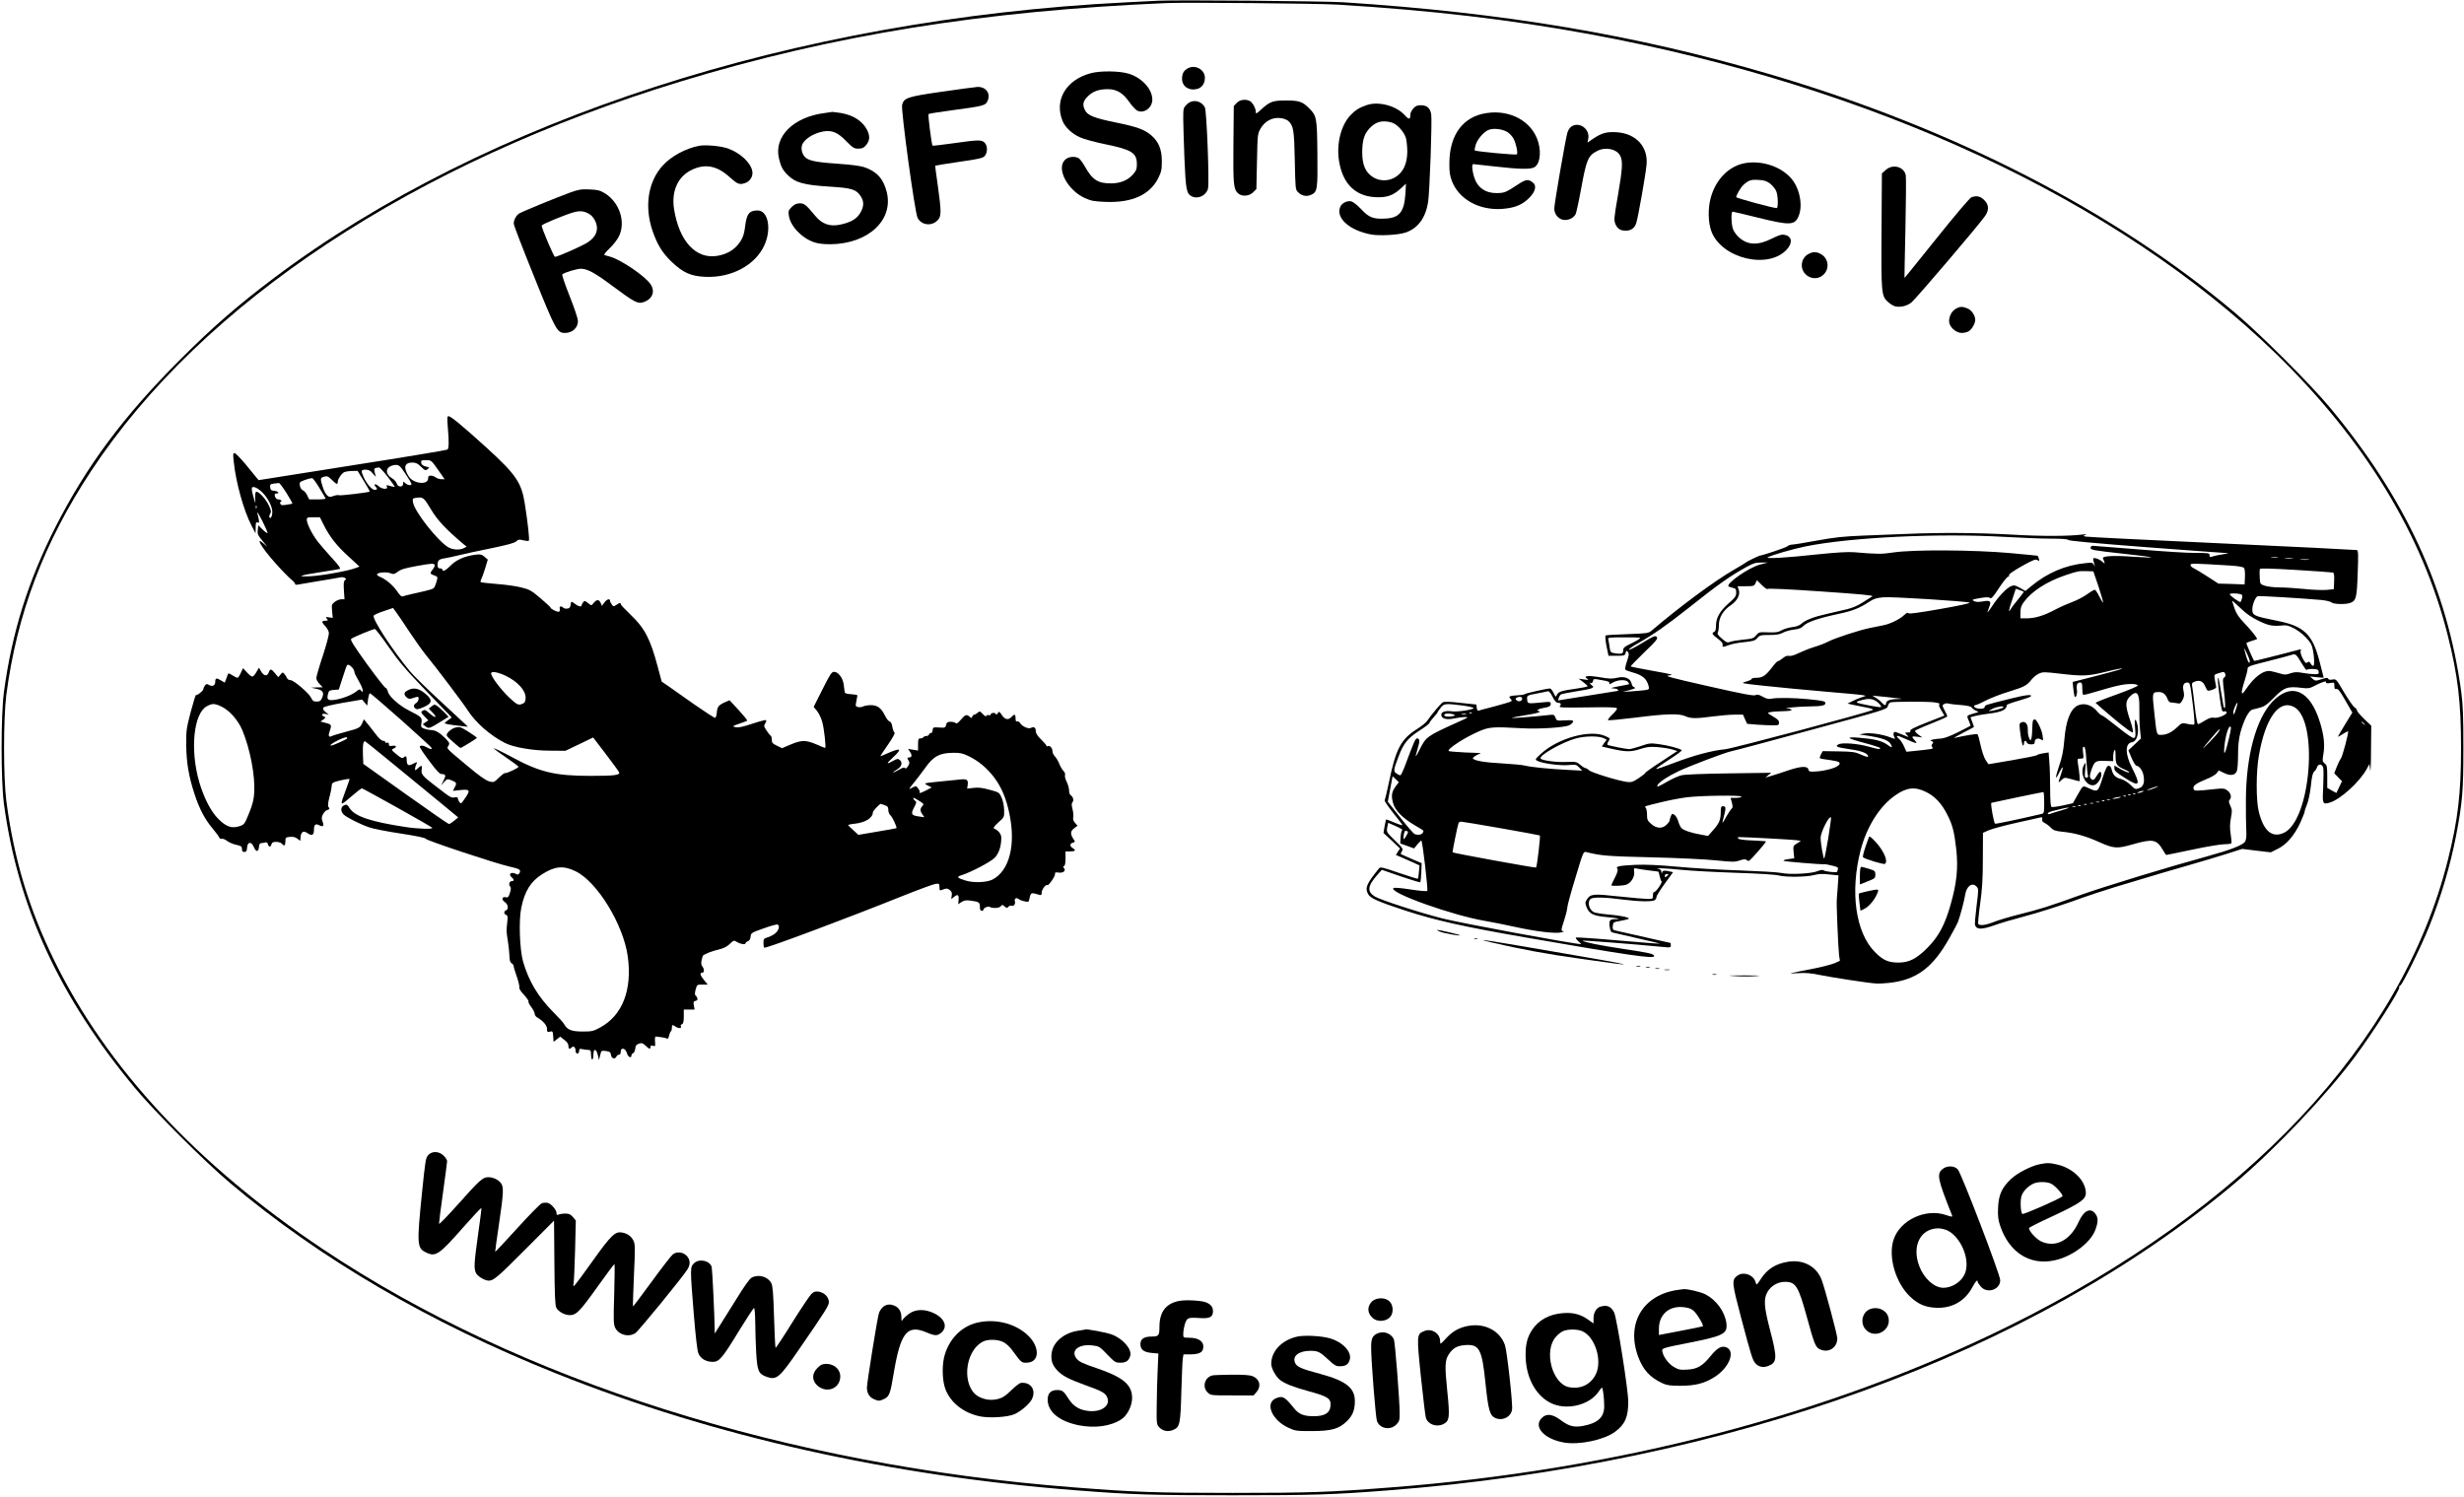 <?xml version="1.0" standalone="no"?>
<!DOCTYPE svg PUBLIC "-//W3C//DTD SVG 20010904//EN"
 "http://www.w3.org/TR/2001/REC-SVG-20010904/DTD/svg10.dtd">
<svg version="1.0" xmlns="http://www.w3.org/2000/svg"
 width="2072pt" height="1259pt" viewBox="0 0 2072 1259"
 preserveAspectRatio="xMidYMid meet">

<g transform="translate(0,1259) scale(0.1,-0.1)"
fill="#000000" stroke="none">
<path d="M9740 12584 c-36 -2 -159 -8 -275 -14 -2781 -140 -5384 -982 -7160
-2317 -304 -229 -515 -412 -791 -688 -474 -474 -786 -892 -1049 -1410 -228
-449 -365 -886 -432 -1385 -26 -194 -26 -746 0 -940 117 -867 468 -1628 1103
-2391 165 -199 582 -615 799 -798 755 -637 1680 -1177 2743 -1602 1322 -529
2809 -862 4382 -983 463 -36 623 -41 1305 -41 682 0 842 5 1305 41 2863 220
5420 1148 7125 2585 337 284 771 742 1009 1063 160 216 383 567 372 585 -3 5
1 11 9 14 18 8 178 333 243 497 99 247 179 520 226 765 53 278 61 377 61 735
0 268 -4 362 -18 470 -117 866 -468 1628 -1103 2391 -165 199 -582 615 -799
798 -1020 860 -2367 1551 -3906 2005 -1128 332 -2233 519 -3594 607 -158 10
-1409 21 -1555 13z m1510 -33 c786 -48 1442 -125 2105 -246 2391 -439 4449
-1395 5779 -2685 748 -726 1238 -1528 1450 -2376 85 -339 111 -557 111 -944 0
-387 -26 -605 -111 -944 -386 -1540 -1695 -2929 -3689 -3916 -1506 -745 -3294
-1212 -5200 -1359 -516 -40 -680 -46 -1330 -46 -650 0 -814 6 -1330 46 -2422
187 -4666 898 -6320 2004 -1055 705 -1817 1524 -2260 2430 -214 438 -338 853
-402 1340 -25 199 -25 691 0 890 89 682 316 1282 714 1885 935 1417 2713 2591
4958 3275 1280 390 2541 593 4080 659 166 7 1277 -3 1445 -13z"/>
<path d="M9988 12015 c-35 -19 -48 -44 -48 -88 0 -64 59 -103 127 -85 41 11
65 46 65 94 0 69 -82 114 -144 79z"/>
<path d="M9171 11974 c-208 -56 -308 -228 -235 -403 22 -53 79 -106 146 -136
33 -15 131 -42 217 -59 219 -45 261 -72 261 -167 0 -40 -5 -54 -32 -85 -44
-50 -104 -75 -181 -76 -113 -2 -162 29 -226 145 -18 31 -41 62 -51 67 -35 19
-89 12 -115 -15 -74 -73 21 -254 168 -321 54 -24 78 -28 177 -32 221 -8 369
60 440 200 26 53 30 72 30 142 0 100 -27 165 -90 219 -57 48 -117 70 -302 108
-173 35 -232 58 -253 100 -25 47 -19 78 23 119 42 42 92 60 168 60 73 0 126
-31 178 -105 23 -33 53 -66 67 -74 55 -31 129 21 129 91 0 88 -87 184 -198
218 -78 24 -239 26 -321 4z"/>
<path d="M7922 11819 c-293 -42 -321 -52 -336 -111 -11 -43 107 -906 130 -950
32 -62 117 -73 168 -21 33 33 33 70 2 293 -13 91 -23 166 -22 167 1 1 92 16
201 32 174 25 202 32 217 51 24 30 23 85 -2 110 -26 26 -53 25 -265 -5 -93
-13 -171 -22 -173 -20 -8 8 -40 260 -34 266 4 4 97 18 207 33 261 35 273 38
291 81 25 61 -16 116 -86 114 -19 -1 -153 -19 -298 -40z"/>
<path d="M10399 11724 l-24 -26 -3 -321 c-3 -336 1 -378 39 -413 32 -29 93
-25 127 9 l27 27 5 233 c5 231 5 232 32 279 36 60 99 93 164 85 25 -2 54 -13
66 -23 45 -41 51 -75 56 -333 5 -238 5 -245 27 -267 31 -31 69 -39 106 -24 58
24 60 42 57 348 -3 305 -6 318 -71 383 -54 54 -83 64 -192 64 -113 0 -137 -9
-211 -77 -39 -36 -44 -38 -44 -19 0 30 -26 78 -49 91 -36 19 -86 12 -112 -16z"/>
<path d="M9979 11711 c-28 -28 -29 -33 -29 -118 0 -48 5 -200 10 -336 11 -259
17 -294 59 -317 53 -28 123 4 139 63 13 46 -11 656 -26 684 -33 59 -106 71
-153 24z"/>
<path d="M11495 11707 c-62 -21 -97 -42 -137 -84 -80 -83 -120 -237 -99 -380
29 -194 134 -301 303 -311 96 -6 152 13 216 72 l45 41 -5 -87 c-10 -149 -50
-200 -166 -206 -103 -6 -140 8 -205 78 -31 33 -68 62 -82 66 -36 9 -81 -13
-95 -46 -39 -94 78 -198 260 -232 71 -13 232 -4 292 17 102 36 166 123 187
255 13 83 35 689 26 740 -9 51 -36 75 -87 75 -31 0 -45 -6 -64 -28 -13 -16
-24 -36 -24 -47 0 -47 -11 -49 -47 -9 -71 79 -219 119 -318 86z m207 -147 c44
-13 100 -72 119 -126 7 -22 13 -75 13 -119 -1 -101 -32 -170 -96 -212 -58 -39
-138 -39 -195 -1 -62 41 -88 103 -88 208 1 99 15 148 58 197 52 59 109 75 189
53z"/>
<path d="M6932 11639 c-260 -33 -425 -198 -382 -380 16 -69 32 -99 71 -138 67
-68 136 -87 363 -101 178 -11 216 -23 253 -79 28 -42 29 -80 3 -131 -30 -59
-84 -92 -185 -111 -79 -15 -144 9 -197 73 -82 98 -94 108 -133 108 -27 0 -44
-8 -67 -30 -27 -27 -30 -36 -25 -71 12 -89 107 -190 212 -226 34 -12 78 -17
140 -17 318 4 532 205 471 442 -28 110 -85 172 -191 207 -28 9 -113 21 -195
26 -191 13 -254 24 -290 49 -31 22 -47 72 -36 108 16 51 98 103 182 117 72 11
119 -9 189 -81 57 -58 67 -64 103 -64 33 0 45 6 66 31 31 37 33 76 7 127 -39
75 -116 124 -222 142 -35 5 -66 9 -69 9 -3 -1 -34 -5 -68 -10z"/>
<path d="M12500 11639 c-197 -29 -311 -183 -312 -419 -1 -75 4 -107 21 -152
59 -154 229 -248 421 -235 95 7 157 29 209 74 67 57 88 115 54 145 -39 34 -61
32 -131 -15 -99 -65 -111 -70 -177 -71 -97 0 -163 48 -190 138 -16 53 -20 106
-7 106 4 0 86 -9 182 -20 196 -22 286 -25 325 -10 51 19 69 118 40 216 -51
172 -233 274 -435 243z m177 -160 c18 -12 42 -37 52 -58 20 -39 36 -115 27
-129 -5 -8 -345 24 -355 33 -2 3 1 23 8 46 15 51 73 116 115 129 44 13 112 4
153 -21z"/>
<path d="M13213 11525 c-12 -8 -26 -30 -32 -48 -15 -47 -111 -601 -111 -641 0
-51 41 -96 89 -96 39 0 75 19 91 50 5 10 26 104 45 209 46 251 59 282 137 322
70 36 163 16 192 -40 24 -45 20 -110 -19 -336 -33 -188 -34 -207 -21 -239 17
-40 42 -56 88 -56 43 0 74 22 87 63 15 43 81 417 87 492 14 152 -89 262 -251
273 -84 5 -125 -6 -196 -53 l-50 -34 7 33 c15 82 -77 147 -143 101z"/>
<path d="M5880 11364 c-114 -22 -235 -87 -307 -166 -124 -136 -156 -345 -85
-552 40 -115 83 -185 163 -261 95 -89 159 -118 280 -123 219 -10 419 97 496
264 63 137 33 294 -56 294 -71 0 -93 -28 -106 -140 -9 -71 -25 -108 -65 -154
-40 -45 -94 -74 -164 -87 -182 -33 -325 120 -368 394 -23 147 31 270 144 326
112 56 212 40 316 -52 74 -66 87 -72 133 -58 46 14 74 58 65 103 -14 70 -99
150 -201 188 -59 22 -189 34 -245 24z"/>
<path d="M14685 11220 c-141 -20 -257 -135 -300 -296 -24 -89 -21 -206 6 -279
86 -231 484 -325 637 -150 49 55 39 109 -21 120 -26 5 -48 -2 -106 -31 -117
-59 -203 -57 -277 9 -19 16 -41 46 -49 65 -17 38 -20 152 -5 152 5 0 100 -22
211 -50 272 -67 311 -66 344 13 37 89 9 234 -62 316 -83 97 -237 151 -378 131z
m200 -174 c20 -16 43 -44 51 -62 16 -39 19 -144 4 -144 -29 0 -340 84 -340 92
0 18 39 84 62 104 42 38 62 45 124 41 49 -2 69 -9 99 -31z"/>
<path d="M15858 11161 l-33 -29 -3 -474 c-4 -533 -1 -559 54 -607 19 -17 46
-34 60 -37 44 -11 102 3 138 33 38 31 575 661 619 727 36 52 32 98 -13 139
-31 28 -62 33 -102 18 -14 -5 -141 -155 -293 -345 -148 -184 -269 -335 -270
-333 -1 1 3 187 8 414 5 226 6 428 3 448 -14 73 -109 99 -168 46z"/>
<path d="M4795 10971 c-118 -43 -405 -161 -430 -177 -25 -16 -45 -55 -45 -85
0 -12 76 -210 170 -442 182 -453 195 -477 261 -477 62 0 109 43 109 100 0 20
-30 110 -70 210 -38 96 -66 178 -62 182 16 16 122 48 157 48 52 0 116 -34 245
-130 211 -157 234 -169 287 -149 72 27 94 91 52 151 -49 69 -242 200 -334 228
-22 6 -46 13 -52 15 -7 3 12 28 44 57 31 30 66 75 79 103 57 121 3 283 -119
359 -41 25 -60 30 -130 33 -70 3 -93 -1 -162 -26z m159 -180 c36 -20 66 -75
66 -119 0 -47 -27 -88 -81 -122 -46 -30 -251 -120 -272 -120 -10 0 -112 240
-112 263 0 10 198 92 270 112 55 14 85 11 129 -14z"/>
<path d="M15208 10454 c-61 -32 -75 -114 -30 -165 40 -45 106 -52 150 -14 58
48 52 137 -12 176 -37 23 -71 24 -108 3z"/>
<path d="M16448 9994 c-34 -18 -58 -62 -58 -105 0 -47 56 -99 107 -99 21 0 49
7 61 16 26 18 52 65 52 94 0 37 -30 81 -65 96 -43 18 -63 17 -97 -2z"/>
<path d="M3766 8993 c10 -116 9 -172 -3 -184 -4 -4 -363 -64 -798 -132 l-790
-125 -18 21 c-10 12 -52 64 -94 115 -42 50 -83 92 -91 92 -12 0 -13 -13 -7
-67 17 -176 85 -419 150 -543 l34 -65 1 49 c0 40 3 47 16 42 17 -7 17 0 -2 80
-3 16 14 -12 40 -63 25 -50 46 -97 46 -104 0 -7 -17 4 -39 25 l-39 38 -4 -39
c-5 -34 0 -44 45 -98 35 -41 40 -50 16 -27 -95 88 -33 -21 88 -155 53 -60 113
-121 133 -137 19 -15 34 -33 32 -38 -1 -6 9 -7 25 -4 15 3 98 17 183 31 85 14
164 27 175 30 11 2 27 0 35 -5 13 -9 13 -11 1 -19 -10 -7 -13 -27 -9 -85 l5
-76 -27 0 c-15 0 -40 -10 -55 -22 -26 -20 -27 -25 -22 -78 l5 -56 -32 4 c-28
5 -30 3 -17 -12 12 -14 10 -16 -13 -16 -33 0 -33 -14 1 -48 14 -14 27 -39 29
-55 1 -16 -22 -104 -52 -194 -30 -90 -54 -174 -54 -186 0 -11 12 -34 27 -49
l27 -28 -50 -1 -49 -2 47 -10 c55 -12 66 -32 46 -77 -10 -24 -19 -30 -45 -30
-27 0 -35 6 -45 29 -18 40 -147 151 -175 151 -13 0 -26 8 -30 18 -3 9 -13 25
-21 34 -13 16 -16 16 -33 -5 l-19 -22 -27 33 c-33 39 -41 40 -53 7 -13 -35
-41 -31 -64 8 l-18 32 -22 -37 c-11 -21 -27 -38 -34 -38 -7 0 -28 16 -46 36
l-32 35 -19 -40 c-10 -23 -22 -41 -28 -41 -5 0 -25 9 -43 21 -32 20 -34 20
-40 2 -3 -10 -10 -28 -15 -41 l-9 -23 -34 20 c-36 23 -46 19 -46 -16 0 -29
-26 -40 -53 -23 -17 10 -23 10 -34 -6 -7 -10 -13 -23 -13 -30 0 -14 -54 -56
-62 -49 -3 3 -22 -61 -44 -142 -36 -138 -39 -157 -38 -278 2 -151 21 -263 70
-413 41 -126 88 -214 153 -291 26 -31 51 -64 54 -73 4 -10 12 -15 21 -12 8 3
29 -5 46 -18 17 -13 52 -28 78 -33 40 -9 47 -13 47 -35 0 -18 5 -25 20 -25 16
0 21 8 23 38 4 51 37 52 58 1 18 -42 38 -40 42 4 2 23 8 32 22 32 10 0 25 3
33 6 9 3 16 -3 20 -15 7 -27 23 -27 30 -1 4 15 14 20 40 20 19 0 40 -7 47 -15
20 -24 30 -18 30 19 0 32 2 34 39 38 28 2 46 -2 63 -16 l23 -18 3 35 c4 41 24
53 55 32 39 -27 57 -20 57 24 0 47 13 58 46 40 32 -16 41 -5 26 33 -9 25 -8
36 4 60 9 17 24 33 35 35 21 6 24 14 10 28 -5 6 -2 38 9 80 11 39 19 82 19 96
1 21 8 28 39 37 49 14 112 25 112 20 0 -3 -14 -43 -31 -89 -53 -142 -53 -142
41 -61 46 40 87 72 93 72 10 0 576 -316 591 -331 15 -14 -112 -11 -224 6 -290
44 -425 89 -469 157 -21 33 -26 35 -47 26 -30 -14 -32 -50 -4 -78 24 -24 136
-81 215 -108 33 -12 152 -35 265 -52 137 -21 207 -36 212 -45 9 -15 578 -204
699 -232 90 -20 102 -28 88 -54 -8 -15 -14 -17 -29 -9 -42 22 -70 -1 -35 -30
19 -16 19 -30 0 -30 -21 0 -30 -27 -16 -44 9 -11 9 -24 -1 -55 -11 -35 -16
-41 -34 -37 -33 9 -39 -21 -9 -40 28 -18 34 -61 10 -70 -20 -8 -19 -30 1 -38
13 -5 15 -16 10 -59 -9 -74 -8 -84 5 -162 6 -38 12 -94 13 -123 1 -40 6 -56
19 -63 9 -6 17 -17 17 -26 0 -8 12 -47 26 -87 14 -39 23 -78 21 -88 -3 -12 11
-35 39 -64 24 -26 41 -51 38 -56 -3 -5 7 -26 23 -46 15 -20 29 -46 29 -57 1
-11 9 -24 19 -30 51 -29 85 -68 85 -97 0 -27 3 -30 24 -24 23 6 25 3 28 -40
l3 -46 28 22 28 22 34 -27 c23 -17 35 -34 35 -51 0 -26 9 -31 27 -13 16 16 33
2 33 -27 0 -15 6 -24 15 -24 9 0 15 9 15 21 0 19 4 21 31 15 17 -3 40 -6 50
-6 15 0 19 -8 19 -40 0 -22 5 -40 10 -40 6 0 10 18 10 40 0 55 24 53 37 -2
l10 -43 7 30 c4 17 9 35 11 41 2 7 17 9 42 5 32 -5 38 -10 41 -34 4 -30 35
-38 46 -12 3 8 12 15 21 15 9 0 15 9 15 26 0 40 41 29 52 -13 8 -32 38 -47 38
-19 0 8 6 16 14 19 8 3 16 20 18 38 2 25 9 35 31 42 24 8 33 5 56 -17 31 -30
41 -32 41 -10 0 11 6 14 21 9 19 -6 21 -4 17 37 -2 28 1 42 8 41 7 -1 27 -4
46 -6 19 -2 40 -7 47 -11 7 -5 13 3 17 24 4 17 11 33 15 36 5 3 9 16 9 30 0
28 3 29 35 8 24 -16 51 -11 40 7 -4 5 1 12 9 15 12 5 16 21 16 65 l0 59 45 0
46 0 -6 34 c-6 28 -4 34 14 39 16 4 19 10 14 24 -3 10 -11 21 -16 24 -5 4 -4
23 3 48 11 40 11 41 56 41 l45 0 -30 37 c-34 41 -39 63 -16 63 19 0 19 29 1
53 -10 12 -11 28 -6 53 5 20 10 37 12 39 16 13 78 38 129 49 44 11 72 24 96
48 33 32 34 32 62 15 31 -18 71 -23 71 -8 0 5 9 12 19 16 13 4 21 17 23 38 3
31 6 33 108 69 58 21 111 36 118 33 21 -7 13 -45 -15 -71 -14 -13 -43 -29 -65
-36 -35 -10 -38 -14 -38 -50 0 -21 3 -38 8 -38 34 0 696 248 1157 433 138 55
265 102 283 104 30 3 32 2 32 -28 0 -26 3 -30 18 -24 39 16 51 16 70 -1 16
-13 19 -25 15 -48 -6 -30 -5 -30 13 -14 36 31 48 27 45 -16 l-3 -40 27 18 c22
14 39 17 76 12 73 -10 79 -14 79 -52 0 -24 5 -34 15 -34 8 0 15 4 15 10 0 14
39 32 53 23 23 -14 81 -11 93 6 11 14 14 14 32 -2 17 -15 21 -16 31 -3 7 8 19
12 28 9 18 -7 35 16 27 39 -6 21 13 33 31 18 8 -7 30 -16 50 -20 33 -7 36 -6
41 19 13 58 11 57 87 35 13 -4 17 1 17 20 0 26 36 73 47 62 9 -9 68 76 65 94
-2 13 4 16 28 12 39 -6 66 14 48 36 -10 12 -10 16 0 19 8 3 12 25 12 64 l0 59
40 0 c44 0 50 9 20 28 -26 16 -25 38 2 45 19 6 20 8 6 29 -29 45 -28 66 3 91
l30 23 -21 24 c-14 16 -19 32 -15 47 3 13 0 43 -6 68 -9 34 -9 49 0 59 13 15
4 47 -16 59 -7 4 -13 23 -13 40 0 18 -9 50 -20 72 -11 22 -18 47 -14 57 3 9
-3 25 -14 36 -10 10 -26 37 -35 60 -9 23 -26 51 -37 62 -11 11 -20 31 -20 44
0 26 -24 51 -40 41 -5 -3 -10 -2 -10 3 0 5 -20 29 -45 53 -31 30 -45 52 -45
71 0 30 -16 40 -42 26 -21 -10 -72 13 -90 41 -6 11 -18 17 -25 14 -9 -4 -13 4
-13 26 0 36 -10 39 -35 11 -26 -28 -55 -22 -81 18 -20 30 -24 31 -33 15 -8
-14 -13 -15 -19 -5 -9 13 -42 6 -42 -9 0 -4 -6 -6 -14 -3 -8 3 -17 0 -21 -6
-4 -7 -15 -2 -31 16 -23 24 -26 25 -43 10 -10 -9 -22 -16 -28 -16 -6 0 -14 -7
-17 -16 -6 -15 -8 -15 -25 1 -23 20 -37 14 -76 -33 -20 -23 -31 -30 -38 -23
-6 6 -25 11 -43 11 -26 0 -33 -5 -38 -26 -6 -24 -10 -26 -59 -22 -50 3 -52 2
-55 -25 -2 -15 -8 -25 -13 -22 -5 4 -12 -1 -15 -9 -3 -9 -14 -16 -24 -16 -11
0 -22 -4 -25 -10 -3 -5 -15 -10 -26 -10 -16 0 -19 -7 -19 -51 l0 -51 -42 7
-42 7 17 -26 c19 -28 15 -46 -9 -46 -17 0 -17 -5 -3 -28 9 -15 8 -24 -6 -46
-12 -18 -20 -23 -25 -15 -5 8 -21 3 -54 -16 -53 -31 -63 -27 -11 5 38 24 47
58 20 80 -13 11 -23 9 -54 -8 -60 -34 -61 -26 -3 27 82 77 70 86 -47 35 -29
-13 -55 -24 -58 -24 -2 0 26 43 63 96 42 61 63 99 56 103 -6 4 -14 25 -18 48
-4 27 -12 43 -24 46 -9 2 -27 25 -39 51 -31 62 -63 86 -118 86 -24 0 -53 -5
-65 -11 -11 -6 -30 -8 -43 -5 -21 5 -22 9 -14 48 4 24 8 46 9 50 0 4 -24 8
-52 10 -38 2 -53 7 -55 18 -1 8 -5 36 -8 62 -7 57 -46 108 -81 108 -21 0 -33
-19 -98 -148 l-74 -147 28 -33 c15 -19 35 -60 44 -92 16 -55 34 -220 25 -220
-3 0 -36 13 -74 30 -89 38 -126 37 -216 -1 l-73 -31 -43 21 c-36 17 -43 25
-43 50 0 16 -4 31 -8 33 -5 2 -20 21 -35 43 -24 36 -25 41 -12 62 8 12 11 24
6 27 -4 3 -57 -11 -117 -31 -83 -27 -117 -34 -140 -28 -28 7 -27 8 33 29 34
11 64 23 66 26 3 3 -29 42 -71 88 l-77 83 -35 -15 c-57 -25 -68 -39 -72 -86
-2 -24 -8 -45 -14 -47 -5 -2 -85 50 -177 114 -92 65 -191 134 -220 155 l-53
36 -33 124 c-62 235 -111 328 -231 441 -44 42 -80 80 -80 86 0 15 -6 14 -36
-5 -23 -16 -26 -16 -39 2 -8 10 -15 25 -15 32 0 21 -28 13 -48 -15 l-20 -28
-12 27 c-14 29 -34 28 -61 -6 -16 -20 -16 -20 -45 3 -27 21 -29 21 -41 5 -7
-10 -13 -21 -13 -26 0 -14 -27 -8 -53 12 -33 26 -35 25 -39 -7 -2 -21 -9 -29
-27 -31 -13 -2 -28 1 -34 7 -18 18 -36 13 -30 -8 3 -10 0 -22 -6 -25 -11 -7
-71 23 -71 34 0 4 -38 39 -85 79 -77 65 -92 74 -162 91 -43 11 -136 24 -207
29 -70 6 -131 12 -134 16 -3 3 0 15 6 28 7 12 21 53 33 92 l21 69 -27 23 c-22
20 -35 23 -71 19 -98 -12 -170 -44 -223 -100 -34 -35 -61 -46 -61 -26 0 6 -9
10 -20 10 -15 0 -20 7 -20 28 0 40 10 49 60 57 25 4 81 16 125 27 44 11 165
37 269 58 135 28 195 44 208 58 17 16 25 17 58 8 22 -5 43 -7 47 -3 7 8 -8
147 -34 312 -28 177 -74 244 -318 467 -203 184 -304 268 -323 268 -12 0 -13
-15 -6 -97z m-83 -353 l56 -80 -27 0 c-16 0 -37 7 -48 15 -10 8 -29 15 -41 15
-18 0 -23 -6 -23 -24 0 -57 -123 -45 -162 16 -48 74 -38 118 28 118 30 0 46
-7 74 -35 33 -32 38 -34 55 -21 19 13 18 15 -15 23 -25 7 -36 16 -38 31 -3 20
1 22 41 22 44 0 44 -1 100 -80z m-273 -35 c27 -41 50 -79 50 -85 0 -16 -31
-12 -52 7 -17 15 -18 15 -18 -5 0 -33 -46 -30 -54 2 -3 13 -21 33 -40 44 -45
27 -56 69 -24 94 13 10 37 18 55 18 29 0 37 -7 83 -75z m-150 -24 c33 -44 60
-82 60 -85 0 -2 -15 0 -32 5 -42 12 -41 12 -34 -6 9 -24 -44 -19 -71 7 -23 22
-47 18 -25 -4 17 -17 15 -28 -7 -28 -23 0 -67 50 -92 105 -26 57 -24 65 15 65
26 0 41 -7 60 -31 14 -17 26 -29 26 -27 0 2 -4 17 -9 35 -9 32 -5 38 36 42 7
0 39 -35 73 -78z m-200 -37 c29 -47 51 -87 49 -88 -9 -8 -251 -36 -259 -31 -6
4 -26 1 -45 -6 -30 -11 -37 -10 -54 5 -11 10 -27 39 -35 65 -25 77 -24 83 9
92 26 7 34 4 65 -26 40 -39 50 -43 50 -19 0 24 31 71 54 83 12 5 42 10 67 10
l46 1 53 -86z m-375 -56 c28 -45 52 -86 53 -90 2 -4 -28 -8 -67 -8 l-71 0 -17
35 c-9 19 -25 37 -35 41 -18 5 -33 43 -26 66 4 10 70 34 103 37 6 0 33 -36 60
-81z m-276 -44 c29 -47 52 -87 50 -89 -2 -2 -25 -6 -50 -10 -37 -6 -47 -4 -52
9 -4 9 -2 16 4 16 6 0 7 5 4 10 -3 6 -14 10 -25 10 -16 0 -30 18 -30 41 0 5 7
9 15 9 29 0 14 19 -17 22 -27 2 -34 8 -36 30 -3 23 1 27 30 31 18 2 38 5 43 5
6 1 34 -37 64 -84z m-189 -10 c40 -46 70 -109 70 -149 0 -35 -14 -63 -24 -46
-4 5 -1 19 6 30 10 16 8 28 -11 70 -29 62 -98 132 -110 112 -5 -7 -7 -34 -5
-59 4 -44 3 -42 -16 23 -14 50 -16 71 -8 77 17 10 61 -16 98 -58z m1403 -126
c55 -93 127 -169 271 -291 l30 -24 -24 -13 c-34 -18 -96 -14 -133 9 -91 57
-282 300 -294 376 -5 31 -3 34 23 38 62 9 67 5 127 -95z m-1466 10 c-3 -8 -6
-5 -6 6 -1 11 2 17 5 13 3 -3 4 -12 1 -19z m564 -140 c50 -101 111 -179 210
-268 l92 -85 -29 -11 c-57 -24 -291 -66 -384 -70 -126 -6 -93 7 90 35 80 12
151 24 158 27 9 3 -12 32 -60 84 -40 44 -93 104 -116 133 -49 58 -102 160
-102 195 0 20 5 22 55 22 l55 0 31 -62z m934 -338 c3 -6 -3 -22 -14 -36 -28
-35 -27 -40 10 -53 28 -9 30 -14 24 -38 -3 -16 -12 -39 -18 -53 -12 -25 -12
-25 -187 -64 -36 -8 -73 -17 -82 -21 -12 -5 -25 7 -51 46 -34 49 -94 99 -144
119 -13 5 -23 14 -23 19 0 16 79 24 111 11 26 -11 34 -10 57 7 35 26 58 33
172 54 116 21 137 22 145 9z m-218 -555 c47 -71 111 -161 142 -200 95 -116
314 -406 355 -470 68 -105 190 -211 312 -273 72 -37 234 -65 379 -65 l130 -1
117 56 116 56 106 -139 c59 -77 109 -146 112 -154 10 -24 -40 -30 -241 -30
-296 0 -427 31 -658 157 -82 44 -151 77 -154 75 -2 -3 43 -37 101 -76 58 -39
106 -75 106 -80 0 -10 -101 -57 -114 -53 -5 2 -28 -16 -51 -38 -41 -41 -43
-41 -82 -31 -28 8 -84 47 -179 127 -188 157 -179 147 -163 172 12 20 10 25
-26 63 -46 47 -84 69 -118 69 -13 0 -39 5 -57 11 -30 11 -32 14 -26 49 7 45 0
52 -98 101 -85 42 -173 119 -184 162 -5 18 -13 32 -19 32 -7 0 -77 90 -157
200 -110 153 -142 203 -133 212 14 13 182 83 200 83 6 -1 59 -69 117 -153 87
-125 142 -189 317 -371 l212 -220 -29 -21 c-16 -11 -30 -23 -30 -26 0 -7 39
-14 140 -25 l55 -6 -40 38 c-22 21 -120 112 -218 202 -98 91 -202 193 -230
227 -148 179 -315 436 -305 467 2 6 40 24 84 38 l79 27 23 -31 c13 -17 62 -89
109 -161z m-477 -307 c11 -12 20 -29 20 -38 0 -9 16 -42 35 -74 19 -32 35 -68
35 -80 -1 -19 -2 -19 -13 -5 -11 15 -15 15 -42 -7 -38 -30 -119 -61 -183 -70
-56 -7 -66 3 -53 53 6 24 13 28 49 31 l41 3 31 96 c17 53 33 100 36 105 9 13
22 9 44 -14z m1294 -72 c100 -49 166 -122 166 -183 0 -37 -9 -48 -42 -57 -24
-5 -36 2 -98 60 -70 67 -150 173 -150 201 0 21 58 11 124 -21z m-879 -372
c140 -125 255 -230 255 -235 0 -12 -11 -11 -40 6 -30 17 -60 19 -60 4 0 -7 36
-61 81 -120 63 -84 86 -109 104 -109 34 0 37 -12 14 -56 l-20 -39 26 29 c24
26 28 27 58 15 47 -18 50 -24 32 -58 l-16 -32 66 7 c78 8 83 -2 33 -73 -29
-43 -32 -45 -45 -28 -7 11 -13 25 -13 32 0 8 -9 11 -28 7 -22 -5 -39 3 -84 38
-31 23 -73 56 -94 72 -89 68 -105 88 -98 123 7 39 -1 41 -33 11 -20 -19 -23
-19 -23 -4 0 9 5 26 10 37 13 23 8 24 -32 3 -35 -18 -48 -9 -48 39 0 29 -9 34
-27 16 -9 -9 -24 -2 -58 27 -44 36 -46 39 -26 48 31 14 25 29 -9 24 -24 -4
-30 -1 -30 13 0 12 -5 16 -15 13 -8 -4 -15 -1 -15 5 0 6 -9 11 -19 11 -13 0
-38 24 -67 63 -26 34 -58 75 -71 90 l-23 28 -12 -28 c-20 -44 -26 -47 -138
-77 -58 -15 -113 -32 -122 -37 -25 -13 -30 4 -13 50 16 46 12 51 -50 65 l-30
8 24 17 c20 15 21 19 7 24 -28 11 -19 30 12 23 l27 -7 -27 23 c-20 16 -25 27
-19 37 5 8 70 24 167 41 l159 27 21 -25 22 -26 7 52 c4 29 11 52 16 52 5 0
124 -102 264 -226z m-1517 116 c70 -32 143 -114 180 -201 66 -160 108 -381
100 -524 -4 -62 -14 -101 -44 -175 -38 -93 -40 -95 -83 -109 -63 -20 -111 -3
-176 63 -62 62 -121 177 -160 311 -78 270 -47 577 65 636 44 24 64 24 118 -1z
m1062 -269 c0 -7 -119 -61 -135 -61 -33 0 90 67 128 70 4 0 7 -4 7 -9z m355
-190 c105 -86 277 -227 384 -315 l194 -160 -33 -28 c-19 -15 -39 -28 -45 -28
-5 0 -170 114 -365 253 l-355 253 -3 75 c-3 87 3 123 21 113 7 -4 98 -78 202
-163z m4870 40 c82 -39 155 -100 215 -179 63 -84 103 -180 129 -309 54 -262
-2 -477 -143 -550 -48 -25 -163 -29 -227 -8 -73 23 -78 31 -32 45 78 25 239
109 275 144 37 36 58 97 58 171 0 32 -26 64 -63 78 -7 3 9 24 38 50 50 44 50
45 49 103 -1 36 -9 77 -21 105 -20 45 -22 46 -101 67 -60 17 -94 21 -135 16
l-54 -6 4 28 c7 52 -5 57 -98 45 -46 -5 -123 -13 -171 -17 -49 -4 -88 -10 -88
-14 0 -4 12 -12 28 -19 l27 -13 -45 -24 c-47 -24 -64 -29 -56 -16 2 4 -3 18
-13 31 -17 23 -18 23 -51 6 -33 -17 -33 -17 18 46 28 35 70 90 92 121 69 98
121 126 235 127 57 1 81 -4 130 -28z m-414 -377 c38 -24 40 -27 25 -43 -20
-22 -20 -41 1 -70 l16 -24 -42 6 c-67 9 -74 20 -45 75 22 41 23 48 9 58 -15
11 -20 24 -10 24 3 0 24 -12 46 -26z m-292 -35 c25 -9 31 -16 31 -41 0 -17 8
-37 19 -46 17 -15 56 -101 49 -107 -2 -1 -74 -15 -161 -29 l-159 -27 -41 38
c-23 20 -43 40 -45 43 -1 4 25 10 58 13 88 10 150 49 150 96 0 10 50 64 66 71
1 0 15 -5 33 -11z m-2599 -556 c182 -88 402 -448 439 -716 39 -281 -45 -497
-232 -598 -57 -31 -69 -34 -149 -34 -91 0 -129 15 -153 61 -5 11 -47 57 -93
103 -129 131 -205 259 -253 423 -29 101 -38 351 -15 456 29 139 79 219 175
280 107 68 179 75 281 25z"/>
<path d="M3428 6784 c-33 -17 -35 -34 -8 -59 16 -14 24 -15 51 -6 18 6 36 11
40 11 17 0 9 -40 -11 -52 -23 -15 -26 -31 -6 -47 11 -9 26 -6 70 13 70 31 75
58 20 106 -59 52 -106 62 -156 34z"/>
<path d="M3630 6650 l-25 -19 34 -35 c42 -44 22 -48 -26 -6 -37 33 -41 34 -63
20 -12 -8 -9 -15 18 -43 l34 -35 -24 -16 -23 -17 25 -19 c27 -20 29 -19 154
58 l38 24 -33 35 c-19 19 -45 43 -59 53 -25 18 -26 18 -50 0z"/>
<path d="M3814 6466 c-17 -8 -39 -25 -48 -37 -17 -24 -16 -25 41 -76 32 -29
61 -53 66 -53 8 0 137 80 137 84 0 9 -120 86 -141 90 -13 3 -38 -1 -55 -8z"/>
<path d="M16035 8100 c-82 -4 -244 -10 -360 -14 -175 -7 -241 -14 -396 -42
-102 -19 -196 -34 -209 -34 -13 0 -31 -6 -39 -14 -13 -11 -186 -70 -236 -80
-15 -4 -109 -50 -115 -57 -3 -4 -50 -32 -105 -64 -158 -91 -454 -310 -687
-509 -25 -21 -38 -23 -202 -29 -96 -3 -179 -8 -184 -11 -5 -3 -2 -41 7 -88
l17 -83 69 0 c65 0 69 2 75 24 5 21 7 22 19 8 11 -14 10 -26 -8 -79 -12 -34
-17 -66 -13 -70 5 -5 32 -15 61 -23 83 -22 120 -54 135 -117 5 -24 3 -27 -32
-32 -20 -3 -71 -7 -112 -10 l-75 -5 60 16 c43 12 54 18 40 22 -11 3 -22 15
-23 26 -9 50 -56 71 -124 55 -39 -10 -66 -9 -142 4 -52 9 -102 13 -111 9 -17
-6 -17 -7 1 -20 17 -12 14 -13 -26 -7 l-45 6 38 -28 c20 -15 37 -31 37 -35 0
-4 -39 -12 -87 -19 -130 -18 -159 -27 -170 -52 -10 -22 -11 -22 -29 15 -10 20
-23 37 -30 37 -26 0 -208 -41 -214 -48 -3 -4 -27 -8 -53 -9 -27 -1 -55 -4 -64
-7 -14 -6 -14 -8 1 -25 16 -17 13 -19 -56 -39 -40 -12 -101 -28 -135 -37 -34
-8 -69 -18 -77 -21 -10 -4 -15 3 -18 23 l-3 28 -133 14 c-95 11 -138 12 -150
4 -18 -11 -102 -111 -129 -153 -8 -14 -46 -45 -84 -69 -138 -87 -181 -167
-239 -449 -17 -80 -33 -148 -36 -153 -3 -5 28 -50 68 -101 41 -51 77 -99 81
-105 5 -7 -24 1 -64 18 -39 17 -72 29 -74 27 -1 -2 -6 -28 -12 -58 l-9 -55 70
-65 69 -66 -18 -27 -17 -27 38 -16 c22 -9 67 -29 100 -44 l61 -28 -5 -53 c-2
-30 -6 -56 -9 -59 -2 -2 -74 20 -159 49 -135 47 -156 52 -167 39 -106 -131
-120 -164 -93 -216 18 -36 83 -64 317 -141 253 -82 485 -134 1009 -225 864
-150 1080 -181 1080 -157 0 19 -34 27 -255 60 -205 31 -333 57 -347 70 -6 5
423 -28 680 -53 58 -6 62 -5 62 14 0 11 -1 20 -3 20 -3 0 -382 86 -465 105
-19 5 -23 11 -20 38 3 31 5 32 66 43 34 6 65 14 68 17 11 11 -69 28 -169 36
-57 5 -114 14 -125 20 -41 22 -56 87 -27 111 20 17 120 15 270 -5 140 -18 256
-20 273 -3 7 7 12 19 12 28 1 8 32 58 70 110 l69 95 -27 6 c-47 11 -60 9 -65
-8 -4 -14 -5 -13 -6 4 -1 14 -9 23 -23 26 -54 10 68 5 192 -8 74 -8 279 -19
455 -25 188 -6 339 -15 365 -23 58 -15 230 -13 295 4 37 10 70 12 127 5 l78
-8 -6 -92 c-3 -50 -7 -98 -8 -107 -5 -24 12 -422 19 -474 l7 -45 -44 -20 c-24
-10 -100 -30 -168 -44 -240 -47 -236 -46 -140 -40 62 4 111 0 181 -15 102 -21
408 -68 474 -72 22 -2 72 1 110 5 230 25 367 126 507 376 36 63 68 124 72 135
19 50 55 185 61 229 12 76 60 110 98 68 15 -17 15 -29 -2 -162 -10 -80 -16
-151 -13 -160 14 -39 55 -39 164 -1 46 17 161 51 257 76 95 25 273 81 395 124
121 44 284 98 361 121 77 23 190 57 250 75 61 19 214 64 340 100 127 36 286
84 355 106 l125 40 120 -15 120 -14 60 30 c75 37 140 114 190 223 19 43 35 83
35 90 0 8 9 35 20 61 12 28 25 92 32 153 8 78 15 110 28 122 10 8 21 25 24 37
10 31 44 29 52 -4 4 -14 3 -85 0 -159 -8 -147 -6 -152 54 -135 89 25 255 176
313 285 l22 40 6 -50 c3 -27 7 45 7 161 l2 211 -60 57 c-33 32 -60 64 -60 71
0 8 -9 19 -19 25 -11 5 -50 62 -88 125 -67 114 -68 116 -100 110 -20 -4 -33
-1 -35 7 -4 10 -16 9 -56 -4 -50 -16 -53 -15 -75 3 l-22 20 58 -6 c31 -4 57
-5 57 -3 0 2 -16 63 -35 136 -59 229 -130 297 -360 342 -194 39 -205 44 -205
97 0 39 26 102 45 109 11 5 381 -18 538 -32 38 -4 74 -13 82 -20 16 -16 121
-19 159 -4 49 18 55 42 62 248 6 160 5 192 -7 196 -8 2 -518 28 -1134 56 -616
28 -1131 54 -1145 57 -24 5 -24 6 -5 14 14 7 9 8 -20 4 -117 -15 -344 -16
-598 -1 -280 16 -607 18 -882 6z m820 -25 c138 -8 314 -15 392 -15 94 0 143
-4 145 -11 2 -7 228 -28 648 -60 355 -27 661 -49 680 -50 26 -1 19 -4 -25 -10
-33 -5 -72 -13 -87 -18 -24 -9 -28 -7 -28 10 0 18 -8 19 -117 19 -65 -1 -282
13 -483 30 -201 16 -373 30 -382 30 -11 0 -18 -8 -18 -18 0 -17 25 -21 268
-48 286 -31 322 -41 90 -26 -169 12 -262 6 -254 -14 20 -49 20 -50 -5 -28 -13
12 -37 24 -53 28 -30 7 -30 7 -11 -61 3 -10 1 -9 -6 5 -11 21 -17 22 -73 16
-170 -17 -321 -82 -457 -195 l-47 -39 -46 26 c-41 23 -50 25 -76 14 -36 -15
-105 -87 -155 -163 -21 -31 -39 -57 -41 -57 -2 0 3 18 12 41 22 53 12 63 -54
51 -36 -6 -56 -5 -73 3 -20 11 -16 14 50 25 52 9 75 9 85 1 10 -9 27 9 76 84
34 52 69 95 76 95 7 0 11 6 8 13 -3 8 36 35 108 76 94 52 116 61 131 51 17
-10 18 -9 12 12 -4 13 -8 23 -9 24 0 1 -107 11 -236 23 -302 27 -811 30 -979
5 -102 -15 -128 -15 -331 2 -52 4 -150 -2 -315 -19 -246 -27 -434 -38 -410
-24 35 19 211 70 319 92 382 77 1118 112 1671 80z m2298 -172 c-13 -2 -35 -2
-50 0 -16 2 -5 4 22 4 28 0 40 -2 28 -4z m125 -10 c-15 -2 -42 -2 -60 0 -18 2
-6 4 27 4 33 0 48 -2 33 -4z m135 -10 c-18 -2 -48 -2 -65 0 -18 2 -4 4 32 4
36 0 50 -2 33 -4z m-4613 -41 c-96 -25 -296 -166 -263 -185 5 -2 20 -7 36 -11
23 -5 27 -12 27 -40 0 -29 -9 -42 -64 -90 -74 -65 -106 -122 -106 -188 0 -32
-5 -48 -15 -52 -24 -9 -18 -22 30 -57 30 -23 44 -40 41 -51 -5 -22 0 -22 55
-2 24 9 82 20 129 24 73 8 88 12 107 34 20 24 29 26 102 26 60 0 88 5 113 19
18 10 59 22 92 26 44 5 64 13 82 32 29 31 125 64 284 98 126 26 187 50 271
106 36 24 61 31 117 36 72 6 691 -33 725 -45 10 -4 -95 -27 -245 -53 -187 -33
-265 -43 -270 -36 -5 8 -17 3 -35 -15 -38 -36 -119 -76 -179 -87 -27 -6 -76
-15 -109 -22 -86 -17 -298 -86 -352 -115 -25 -13 -78 -34 -117 -45 -39 -12
-97 -35 -130 -51 -38 -19 -67 -27 -81 -24 -16 4 -33 -2 -53 -19 -17 -14 -35
-25 -41 -25 -6 0 -29 -24 -51 -54 -52 -68 -79 -86 -130 -86 -22 0 -40 -4 -40
-9 0 -6 -21 -16 -47 -23 -48 -14 -47 -14 157 -36 113 -12 340 -34 505 -48 165
-14 311 -27 325 -31 23 -5 22 -6 -15 -17 -22 -7 -58 -22 -79 -33 l-40 -20 50
-11 c27 -6 78 -16 113 -23 38 -7 58 -15 50 -19 -41 -22 -1174 -324 -1242 -331
-114 -11 -268 -53 -430 -115 -78 -30 -146 -53 -151 -51 -5 2 44 36 107 77 64
41 113 77 109 81 -16 14 -109 39 -186 50 -78 11 -86 10 -158 -15 -42 -14 -86
-26 -98 -26 -24 0 -171 29 -182 36 -4 3 -1 16 8 30 16 24 16 24 -27 44 -127
57 -398 -17 -542 -150 -49 -45 -50 -48 -30 -58 39 -22 195 -43 263 -36 61 6
66 4 90 -21 l25 -26 -115 6 c-162 8 -318 24 -364 36 -21 6 -109 14 -195 19
-146 8 -224 21 -245 40 -4 5 9 17 29 28 l38 19 -132 5 c-73 3 -135 9 -139 12
-16 16 138 116 258 167 84 36 118 38 350 25 144 -9 364 5 406 25 16 8 30 21
32 29 2 13 -9 15 -68 12 -68 -4 -70 -4 -80 23 -10 26 -13 27 -63 21 -109 -12
-299 -27 -303 -24 -2 3 48 13 112 23 63 10 117 22 120 27 3 4 0 8 -5 8 -27 0
-7 18 27 24 62 11 72 17 72 37 0 18 -5 19 -72 12 -124 -12 -123 -12 -126 24
-3 35 -4 35 93 53 33 6 68 14 77 16 13 4 24 -8 43 -45 16 -33 32 -51 44 -51
25 0 33 -11 18 -28 -10 -13 17 -14 232 -11 186 3 245 1 248 -8 3 -7 -15 -30
-39 -52 -23 -22 -39 -43 -36 -47 4 -4 108 6 230 21 260 33 367 36 420 12 46
-21 91 -21 233 -2 61 8 142 15 181 15 l71 0 17 -39 18 -38 81 -7 c45 -3 106
-6 135 -6 48 0 52 2 52 23 0 17 -13 30 -51 52 -50 30 -51 30 -22 36 15 4 63 7
106 8 49 1 76 5 72 11 -3 6 -18 11 -33 11 -54 3 85 17 178 18 108 1 140 8 140
27 0 17 -17 21 -144 34 -116 12 -270 14 -310 4 -22 -5 -41 -1 -73 17 -33 18
-47 21 -61 13 -13 -8 -106 9 -396 75 -333 75 -374 87 -330 91 43 4 27 9 -136
38 -102 18 -186 35 -188 37 -2 2 49 55 114 118 103 99 117 116 106 130 -12 14
-25 9 -119 -48 -58 -36 -109 -62 -115 -59 -5 3 28 27 74 53 125 70 246 155
418 291 254 202 356 275 500 354 53 29 75 36 120 35 l55 0 -65 -17z m3952 -8
c68 -4 112 -12 118 -20 6 -7 10 -41 8 -76 l-3 -63 -110 4 -110 3 -90 58 c-49
32 -102 64 -117 71 -16 7 -28 19 -28 27 0 16 19 15 332 -4z m866 -59 c9 -3 12
-24 10 -72 l-3 -68 -60 -6 c-33 -3 -118 0 -190 8 -71 7 -166 13 -210 13 -44 0
-98 7 -120 14 -40 14 -40 14 -43 71 -2 32 -1 63 1 69 3 8 85 6 303 -7 165 -10
305 -20 312 -22z m-1971 -119 c23 -71 41 -132 38 -134 -2 -2 -16 21 -32 52
-15 31 -32 56 -38 56 -7 0 -36 -17 -66 -39 -30 -21 -85 -50 -124 -64 -38 -14
-104 -43 -145 -65 -92 -49 -167 -72 -237 -72 l-53 0 0 48 c0 38 6 58 28 88 66
91 194 174 352 227 103 34 107 35 174 34 l59 -2 44 -129z m-2786 -19 c3 6 183
-2 453 -21 324 -22 444 -33 431 -41 -9 -5 -46 -29 -81 -51 -41 -27 -88 -47
-131 -57 -38 -9 -111 -26 -163 -38 -117 -26 -187 -53 -220 -83 -17 -16 -43
-26 -80 -30 -30 -4 -70 -16 -89 -27 -27 -16 -48 -19 -112 -17 -76 3 -80 2
-102 -25 -20 -25 -31 -29 -107 -36 -47 -5 -97 -13 -111 -19 -23 -9 -31 -6 -69
27 -31 26 -41 41 -35 51 5 8 9 37 9 66 1 63 38 123 103 166 52 36 79 88 64
129 l-10 29 70 0 c65 0 70 2 81 25 l12 26 42 -42 c23 -22 43 -37 45 -32z
m2157 -23 c2 -1 -19 -30 -47 -64 -28 -33 -56 -70 -62 -81 -23 -43 -18 -9 12
78 l30 92 32 -11 c18 -6 34 -12 35 -14z m1819 -20 c19 -5 22 -11 17 -33 -4
-14 -9 -29 -13 -33 -6 -8 -90 52 -91 65 0 8 56 9 87 1z m158 -226 c86 -41 114
-46 211 -37 64 5 188 -82 230 -162 20 -40 33 -179 16 -179 -6 0 -16 9 -22 21
-9 15 -15 18 -24 10 -10 -8 -16 -8 -23 1 -23 29 -42 78 -37 92 3 9 4 16 1 16
-3 0 -91 -23 -197 -51 -106 -27 -194 -49 -195 -47 -6 6 -65 141 -65 148 0 4
20 13 45 20 25 7 45 15 45 17 0 11 -59 83 -112 138 -42 44 -63 76 -78 119 -11
33 -20 61 -20 64 0 3 31 -25 69 -61 50 -49 93 -78 156 -109z m-5218 -157 c-15
-10 -50 -28 -77 -41 -38 -18 -50 -29 -50 -46 0 -31 -12 -36 -64 -29 -44 7 -44
8 -51 53 -3 26 -8 55 -11 65 -5 16 6 17 138 17 142 0 143 0 115 -19z m5139
-193 c-7 -4 -17 16 -28 55 -23 82 -22 83 11 12 18 -40 24 -62 17 -67z m435 0
c24 -40 44 -68 46 -62 2 5 25 9 51 8 39 -2 48 -5 50 -23 3 -18 -2 -21 -34 -21
-21 0 -65 5 -99 11 -50 9 -71 8 -106 -4 -38 -13 -49 -13 -89 0 -25 7 -59 16
-76 19 -59 11 -139 -49 -211 -157 -38 -58 -42 -30 -9 72 14 44 26 90 26 103 0
21 13 26 173 66 94 24 181 47 192 51 37 14 44 9 86 -63z m-1536 -62 c-22 -7
-118 -32 -213 -57 l-173 -44 6 -60 c4 -33 9 -62 12 -65 10 -11 23 28 18 56 -7
41 2 64 26 64 16 0 19 -8 19 -49 0 -28 3 -52 8 -54 4 -3 56 10 117 29 60 18
141 41 181 49 75 17 155 17 161 0 2 -6 -78 -39 -177 -75 -99 -35 -179 -67
-178 -71 2 -4 71 -63 153 -132 91 -76 154 -122 159 -116 6 5 -2 45 -22 103
-41 120 -41 158 -3 197 60 60 83 33 81 -93 -1 -51 1 -130 5 -176 l8 -83 -53
-50 -52 -49 27 -65 c16 -36 34 -65 41 -65 23 0 52 -41 59 -81 11 -61 -1 -96
-38 -108 -29 -11 -34 -9 -71 28 -25 24 -58 44 -84 51 -44 11 -65 34 -76 83 -4
17 -13 27 -24 27 -14 0 -26 -24 -52 -105 -38 -117 -39 -118 -115 -84 -54 24
-46 29 -100 -66 l-34 -60 -85 -19 c-46 -10 -89 -15 -95 -12 -7 5 -11 59 -11
155 0 81 -3 183 -7 225 l-6 78 -46 -7 c-25 -4 -48 -11 -51 -15 -3 -5 -96 -24
-208 -43 l-201 -34 -24 36 c-13 20 -32 75 -42 124 -10 48 -22 90 -27 93 -7 4
-108 -12 -193 -32 -11 -2 21 16 70 42 50 25 91 48 93 49 2 2 -4 20 -12 40 -9
21 -16 39 -16 41 0 6 74 22 130 29 96 11 150 26 165 48 8 11 12 23 10 27 -2 4
39 20 93 35 53 15 101 32 106 36 25 22 -35 17 -165 -16 -221 -55 -219 -55
-219 -70 0 -16 -44 -21 -74 -9 -19 7 -21 24 -4 24 6 0 46 17 87 39 42 21 129
55 193 74 129 40 151 51 190 100 14 19 42 42 62 51 33 16 45 16 183 0 185 -22
234 -20 375 15 115 29 186 40 113 17z m898 -36 c3 -12 -1 -23 -10 -28 -13 -8
-13 -22 0 -128 8 -65 11 -123 6 -128 -4 -5 -10 7 -13 25 -3 19 -13 77 -22 129
-8 52 -17 97 -20 99 -8 8 -4 -41 12 -164 15 -107 19 -122 34 -118 10 3 21 0
24 -6 11 -17 -72 -54 -106 -47 -21 4 -41 -2 -77 -24 -26 -17 -53 -30 -58 -30
-6 0 -18 66 -27 148 -9 81 -19 159 -22 173 -4 23 -1 28 26 38 41 14 67 0 86
-45 16 -38 18 -39 63 -23 19 7 30 17 27 24 -2 7 -7 33 -11 57 -7 44 -6 45 27
55 48 16 55 15 61 -7z m-5237 -51 c49 -8 61 -14 57 -26 -4 -10 3 -9 28 6 41
25 111 28 129 6 7 -9 11 -17 9 -19 -2 -1 -42 -10 -89 -18 -58 -11 -73 -16 -48
-17 20 -1 40 -5 43 -11 3 -5 4 -10 1 -10 -3 0 -116 -18 -251 -40 -135 -22
-248 -40 -250 -40 -7 0 8 40 19 49 6 5 62 16 125 26 63 9 124 21 135 27 18 10
18 12 3 23 -18 13 -24 31 -8 20 5 -3 12 4 16 15 7 24 2 23 81 9z m6084 -19 c0
-7 13 -8 35 -4 34 6 35 5 35 -24 0 -24 4 -29 18 -26 13 3 31 -20 75 -98 l58
-101 -61 -99 c-33 -54 -60 -101 -60 -103 0 -3 18 7 40 21 22 15 42 25 45 23 7
-8 -47 -213 -61 -229 -7 -8 -22 -39 -34 -69 l-21 -54 32 -33 33 -34 -24 -50
-23 -49 -39 21 -38 22 0 94 c0 84 -2 96 -21 111 -20 16 -21 21 -11 82 13 74 4
158 -29 264 -83 272 -240 340 -399 175 -139 -146 -223 -458 -224 -830 -1 -96
1 -209 3 -250 3 -54 0 -81 -10 -98 -18 -29 -123 -70 -316 -123 -339 -93 -872
-256 -1068 -326 -272 -98 -329 -116 -515 -163 -85 -21 -183 -51 -217 -65 -65
-26 -117 -32 -128 -15 -3 5 4 81 16 167 17 122 23 208 23 379 l1 220 50 22
c28 12 131 40 230 62 99 22 190 42 202 45 17 4 20 1 16 -14 -4 -14 3 -24 24
-34 15 -8 39 -26 51 -40 19 -20 37 -26 95 -32 104 -10 199 -37 307 -86 125
-56 152 -58 284 -20 168 48 201 42 252 -44 14 -25 28 -45 31 -45 4 0 102 20
220 45 117 25 238 45 268 45 29 0 56 4 59 8 3 5 0 40 -6 78 -8 52 -7 85 2 135
11 58 11 70 -5 103 -13 28 -15 40 -6 49 19 19 12 55 -16 77 -24 19 -36 21 -88
16 -190 -20 -191 -20 -199 0 -9 24 20 46 107 81 38 15 77 37 87 50 l18 24 45
-22 c54 -26 93 -20 107 17 6 14 10 75 10 136 0 81 6 132 20 188 29 105 69 183
100 192 14 4 45 12 69 18 33 9 59 27 105 75 92 95 121 105 242 90 50 -6 66 -4
95 11 35 19 88 42 102 43 4 1 7 -4 7 -9z m-1122 -172 c12 -95 18 -176 14 -180
-4 -4 -29 -2 -56 4 -47 10 -49 9 -85 -25 -47 -45 -91 -67 -135 -67 -42 0 -39
-10 -61 194 -18 164 -18 166 41 166 33 0 57 -20 72 -61 6 -14 16 -26 24 -26 7
0 29 -3 48 -6 33 -7 37 -4 53 26 14 26 16 41 9 74 -11 48 0 73 32 73 22 0 23
-6 44 -172z m-2503 42 c69 -7 70 -7 17 -9 -59 -1 -92 -14 -92 -36 0 -21 -14
-19 -36 6 -10 12 -32 30 -49 40 l-30 19 60 -6 c33 -3 92 -9 130 -14z m-3135
-5 c0 -21 -27 -30 -46 -15 -12 11 -12 15 -2 21 21 14 48 10 48 -6z m2999 -40
c14 -13 22 -27 19 -31 -4 -3 -44 2 -90 11 -139 27 -141 30 -61 50 57 15 97 6
132 -30z m460 9 c34 -4 57 -10 51 -14 -9 -6 -5 -20 14 -53 l27 -45 -146 -57
c-106 -42 -145 -61 -141 -71 4 -10 -3 -14 -21 -14 -26 0 -26 0 -8 -21 19 -20
19 -20 -5 -10 -14 5 -42 17 -63 25 -32 14 -38 14 -43 2 -3 -8 -1 -23 5 -34 11
-20 10 -20 -39 -1 -66 25 -167 39 -215 30 l-40 -8 50 -7 c140 -20 196 -40 215
-75 17 -33 12 -33 -32 -2 -47 32 -105 46 -237 57 -52 4 -81 3 -78 -3 4 -6 63
-25 132 -43 69 -18 125 -37 125 -41 0 -13 -12 -11 -93 11 -95 27 -226 37 -257
20 -32 -17 -15 -25 90 -40 89 -12 142 -30 155 -50 13 -21 -2 -20 -56 4 -48 22
-70 25 -188 27 l-134 2 -14 -27 c-8 -15 -12 -30 -9 -33 2 -3 41 -10 85 -15 81
-11 97 -22 68 -47 -26 -21 -101 -42 -173 -48 -67 -5 -71 -4 -77 16 -8 31 -63
28 -173 -9 -49 -17 -111 -37 -139 -45 l-50 -15 25 21 25 20 -355 -5 c-213 -3
-373 -9 -400 -16 -25 -6 -74 -28 -110 -48 -91 -52 -103 -56 -90 -33 13 25 88
74 175 115 95 45 391 157 440 167 22 4 326 85 677 181 627 170 637 173 643
200 4 15 14 29 23 31 27 7 293 8 361 1z m228 -23 c60 -5 86 -11 95 -23 7 -10
24 -21 38 -27 24 -8 22 -10 -23 -21 -26 -7 -50 -16 -52 -21 -3 -4 2 -24 12
-43 9 -20 15 -38 12 -40 -2 -2 -50 -27 -106 -55 -64 -32 -117 -51 -140 -52
-21 -1 -51 -4 -68 -8 -25 -6 -27 -8 -11 -14 15 -6 16 -10 6 -22 -9 -11 -10
-18 -1 -29 12 -14 9 -15 -156 -32 l-61 -6 -20 43 c-10 24 -29 53 -41 63 -39
35 -21 36 55 1 90 -41 105 -43 76 -12 -31 33 -28 38 21 31 l42 -6 -32 23 c-18
13 -31 28 -30 33 2 4 63 32 137 61 74 29 135 56 135 61 0 5 -10 28 -23 51 -21
39 -21 43 -4 52 9 6 26 8 37 4 10 -3 56 -9 102 -12z m2318 -27 c-16 -54 -25
-66 -25 -35 0 21 26 81 35 81 2 0 -2 -21 -10 -46z m-6507 23 c51 -7 93 -16 93
-22 0 -13 -136 -34 -183 -27 -53 7 -88 -4 -88 -28 0 -34 42 -46 109 -32 31 7
73 12 92 12 31 0 26 -4 -46 -36 -280 -126 -282 -128 -339 -241 -15 -29 -28
-53 -30 -53 -2 0 4 28 15 63 20 65 19 87 -5 87 -14 0 -27 -31 -102 -232 -16
-43 -33 -78 -39 -78 -6 0 -21 7 -33 16 -26 18 -24 30 20 145 41 108 75 150
173 214 47 30 85 59 85 64 0 6 16 27 35 48 19 21 35 41 35 45 0 3 12 20 26 37
29 35 37 36 182 18z m6992 -12 c209 -108 143 -951 -83 -1058 -100 -48 -173 14
-213 179 -23 94 -23 333 1 469 54 315 169 475 295 410z m-2444 -4 c-6 -9 -93
-31 -119 -31 -7 0 6 9 28 19 42 20 100 28 91 12z m-4469 -47 c-3 -3 -12 -4
-19 -1 -8 3 -5 6 6 6 11 1 17 -2 13 -5z m-152 -13 c16 -7 14 -9 -16 -15 -39
-7 -72 1 -63 15 6 11 51 11 79 0z m103 2 c-10 -2 -26 -2 -35 0 -10 3 -2 5 17
5 19 0 27 -2 18 -5z m7553 -80 c13 -16 12 -17 -3 -4 -10 7 -18 15 -18 17 0 8
8 3 21 -13z m-1138 -125 c-30 -128 -46 -157 -38 -68 8 86 32 170 49 170 10 0
8 -22 -11 -102z m-84 61 c-6 -12 -43 -53 -81 -92 -75 -76 -69 -65 26 46 60 70
75 82 55 46z m-5171 -58 l23 -12 -21 -28 -20 -29 73 -17 c128 -29 169 -30 247
-5 59 19 84 22 148 17 42 -3 97 -12 122 -19 l45 -14 -140 -92 c-77 -50 -135
-92 -130 -92 6 0 -17 -18 -50 -41 -53 -35 -65 -39 -102 -35 -74 9 -297 78
-319 97 -11 11 -25 19 -31 19 -6 0 -26 12 -44 28 -31 26 -37 27 -119 24 -83
-4 -206 13 -215 29 -16 25 182 138 297 169 80 22 196 22 236 1z m-1750 -402
c-36 -48 -41 -82 -23 -144 18 -63 82 -127 188 -189 37 -21 67 -40 67 -42 0
-29 -35 -43 -75 -28 -8 4 -63 66 -120 139 l-105 133 20 104 c11 56 20 105 20
108 0 2 12 -7 26 -22 l27 -26 -25 -33z m6386 -14 c-17 -8 -44 -16 -60 -20 -16
-3 -6 4 21 14 57 22 86 26 39 6z m-1926 -36 c74 -36 131 -98 178 -192 44 -86
58 -144 75 -294 16 -156 4 -278 -49 -464 -47 -166 -100 -265 -192 -358 -92
-93 -155 -126 -245 -126 -87 0 -131 20 -200 90 -161 164 -209 505 -119 854 52
200 161 373 294 464 95 66 165 73 258 26z m1817 1 c-11 -5 -27 -9 -35 -9 -9 0
-8 4 5 9 11 5 27 9 35 9 9 0 8 -4 -5 -9z m-825 -90 c0 -85 -1 -90 -22 -95
-202 -47 -382 -85 -391 -82 -10 3 -39 165 -32 175 2 2 414 88 438 91 4 1 7
-39 7 -89z m767 74 c-3 -3 -12 -4 -19 -1 -8 3 -5 6 6 6 11 1 17 -2 13 -5z
m-40 -10 c-3 -3 -12 -4 -19 -1 -8 3 -5 6 6 6 11 1 17 -2 13 -5z m-3272 -14
c-3 -5 -26 -10 -49 -10 l-43 0 11 -41 c7 -29 7 -42 0 -47 -6 -4 -26 -33 -44
-64 -17 -32 -33 -58 -35 -58 -2 0 3 24 11 53 19 71 18 87 -6 87 -17 0 -20 -7
-20 -52 -1 -65 -13 -92 -66 -152 l-41 -46 -59 11 c-84 14 -149 37 -166 57 -8
9 -20 35 -26 57 -6 22 -21 46 -32 53 -18 11 -21 10 -30 -13 -6 -15 -10 -31
-10 -36 0 -5 -11 -21 -25 -34 -35 -36 -85 -34 -130 6 -31 27 -35 37 -35 78 0
26 -5 52 -11 58 -13 13 -17 11 136 48 61 15 155 33 210 40 123 15 469 19 460
5z m3232 4 c-3 -3 -12 -4 -19 -1 -8 3 -5 6 6 6 11 1 17 -2 13 -5z m-57 -14
c-14 -4 -34 -8 -45 -8 -16 0 -15 2 5 8 14 4 34 8 45 8 16 0 15 -2 -5 -8z m-77
-17 c-7 -2 -19 -2 -25 0 -7 3 -2 5 12 5 14 0 19 -2 13 -5z m-46 -9 c-3 -3 -12
-4 -19 -1 -8 3 -5 6 6 6 11 1 17 -2 13 -5z m-44 -11 c-7 -2 -19 -2 -25 0 -7 3
-2 5 12 5 14 0 19 -2 13 -5z m-50 -10 c-7 -2 -19 -2 -25 0 -7 3 -2 5 12 5 14
0 19 -2 13 -5z m-56 -9 c-3 -3 -12 -4 -19 -1 -8 3 -5 6 6 6 11 1 17 -2 13 -5z
m-50 -10 c-3 -3 -12 -4 -19 -1 -8 3 -5 6 6 6 11 1 17 -2 13 -5z m-44 -11 c-7
-2 -19 -2 -25 0 -7 3 -2 5 12 5 14 0 19 -2 13 -5z m-118 -28 c-44 -12 -88 -26
-97 -30 -11 -4 -18 -3 -18 4 0 5 17 14 38 20 100 25 118 29 137 29 11 0 -16
-10 -60 -23z m-1961 -234 c-16 -94 -31 -171 -34 -171 -8 0 -30 130 -30 173 0
49 71 189 87 173 3 -2 -8 -81 -23 -175z m-2750 83 c177 -31 323 -58 325 -60 6
-6 -24 -263 -32 -270 -4 -5 -695 121 -702 128 -3 3 41 220 50 246 2 6 12 12
22 12 9 0 161 -25 337 -56z m-884 17 c35 -15 58 -30 52 -32 -6 -2 -12 -28 -14
-58 l-3 -54 58 -21 58 -21 29 35 c16 19 30 33 33 30 10 -12 57 -414 49 -422
-5 -5 -64 0 -142 12 -83 13 -137 17 -143 11 -38 -38 497 -230 773 -276 52 -9
165 -31 250 -50 182 -40 340 -58 390 -46 19 5 27 9 18 10 -23 1 -23 5 7 98 14
43 25 89 25 103 0 13 30 125 68 248 66 220 67 223 92 216 124 -31 177 -35 550
-44 220 -5 461 -17 545 -26 136 -14 154 -14 195 0 29 10 48 12 54 6 6 -6 15
-10 22 -10 10 0 144 152 144 164 0 2 -49 5 -110 8 -69 2 -114 8 -122 16 -9 9
-7 12 13 12 56 0 447 -21 478 -26 l35 -6 -33 -21 c-32 -20 -33 -22 -28 -73 l5
-52 -50 -7 c-32 -5 -46 -10 -37 -15 13 -6 302 -30 339 -28 8 1 39 -4 68 -12
40 -9 52 -16 48 -27 -3 -8 -6 -19 -6 -23 0 -11 -101 -1 -116 11 -7 6 -27 2
-50 -7 -50 -22 -237 -31 -308 -15 -28 6 -184 15 -346 21 -162 5 -398 19 -525
31 -162 15 -266 19 -350 16 -140 -7 -170 -13 -155 -32 8 -10 3 -29 -19 -74
-17 -33 -31 -63 -31 -66 0 -9 96 -5 126 5 40 14 72 67 66 108 -4 30 -3 33 19
28 20 -5 172 -26 184 -26 2 0 7 -17 11 -37 4 -21 11 -41 16 -44 12 -7 -49 -95
-63 -91 -5 1 -9 -11 -9 -28 0 -29 -2 -30 -42 -30 -24 0 -133 9 -243 21 -218
24 -240 22 -271 -26 -15 -22 -15 -30 -3 -62 23 -58 54 -74 165 -85 96 -8 136
-18 78 -18 -47 0 -55 -11 -48 -62 5 -36 11 -48 28 -51 11 -3 105 -24 208 -48
104 -23 187 -44 185 -45 -2 -2 -159 11 -351 27 -191 17 -350 28 -354 24 -4 -4
6 -18 21 -31 15 -13 25 -24 21 -24 -57 0 -1006 176 -1160 215 -198 50 -523
156 -572 185 -67 41 -63 88 18 180 l40 45 159 -55 c88 -30 162 -52 164 -50 3
3 7 40 9 83 l3 78 -85 36 c-47 20 -87 38 -90 40 -2 2 2 13 9 25 12 19 7 26
-59 90 -70 68 -71 70 -65 108 4 22 8 40 10 40 1 0 31 -13 65 -29z m100 -48 c0
-11 -32 -64 -36 -60 -3 3 -2 21 1 40 5 25 11 34 21 30 8 -3 14 -7 14 -10z
m2190 -357 c0 -2 -7 -9 -15 -16 -12 -10 -15 -10 -15 4 0 9 7 16 15 16 8 0 15
-2 15 -4z"/>
<path d="M17468 6655 c-60 -33 -96 -128 -109 -290 -8 -91 -18 -143 -44 -217
-35 -104 -34 -128 3 -52 31 62 37 51 12 -21 -25 -73 -25 -73 5 -45 25 23 25
23 85 7 33 -10 63 -17 66 -17 6 0 1 70 -13 153 -5 35 -4 37 22 37 27 0 28 1
22 50 -5 37 -3 50 7 50 10 0 15 -29 20 -107 4 -60 9 -118 13 -130 4 -17 1 -23
-12 -23 -15 0 -16 8 -10 68 5 63 5 65 -9 42 -44 -72 16 -191 86 -172 25 6 58
55 58 86 0 36 -14 33 -39 -9 -22 -38 -32 -42 -51 -20 -9 11 -8 24 4 62 28 81
35 87 116 84 l70 -2 0 38 c0 21 5 45 10 53 7 11 10 -3 10 -46 0 -72 9 -86 75
-115 28 -12 45 -23 38 -26 -6 -2 -36 10 -67 27 l-56 32 0 -24 c0 -20 17 -35
91 -82 123 -78 133 -62 55 92 -57 113 -56 202 2 210 34 5 55 55 50 119 -3 30
-11 59 -18 66 -10 10 -11 -2 -6 -66 6 -65 4 -78 -9 -83 -10 -4 -58 28 -136 91
-66 53 -127 98 -134 99 -8 1 -23 14 -35 28 -48 61 -117 82 -172 53z"/>
<path d="M17097 6533 c-4 -3 -7 -36 -8 -72 0 -36 -4 -75 -8 -85 -7 -17 -9 -16
-19 10 -7 16 -11 46 -10 66 2 54 -26 81 -61 59 -11 -7 -11 -23 0 -100 7 -50
16 -91 21 -91 4 0 8 9 8 20 0 23 15 27 24 5 3 -9 18 -15 36 -15 23 0 30 4 30
20 0 26 27 37 53 21 19 -13 20 -11 13 35 -6 46 -49 134 -65 134 -4 0 -11 -3
-14 -7z"/>
<path d="M15716 5550 c-40 -107 -56 -164 -49 -170 15 -14 172 -62 183 -55 30
19 -7 107 -78 185 -37 40 -52 51 -56 40z"/>
<path d="M15640 5226 l0 -74 65 26 c61 24 65 27 65 57 0 29 -4 33 -53 48 -30
9 -59 17 -65 17 -8 0 -12 -24 -12 -74z"/>
<path d="M15701 5094 c-36 -8 -67 -16 -69 -19 -3 -2 -1 -36 4 -74 l9 -70 33
16 c37 18 86 75 107 127 18 42 18 42 -84 20z"/>
<path d="M12106 4756 c32 -14 165 -38 172 -32 4 4 -173 46 -191 46 -7 -1 2 -7
19 -14z"/>
<path d="M12398 4693 c6 -2 18 -2 25 0 6 3 1 5 -13 5 -14 0 -19 -2 -12 -5z"/>
<path d="M12540 4665 c252 -59 470 -99 757 -139 520 -74 475 -60 -157 48 -647
112 -767 130 -600 91z"/>
<path d="M13763 4463 c9 -2 23 -2 30 0 6 3 -1 5 -18 5 -16 0 -22 -2 -12 -5z"/>
<path d="M13843 4453 c9 -2 23 -2 30 0 6 3 -1 5 -18 5 -16 0 -22 -2 -12 -5z"/>
<path d="M13923 4443 c9 -2 23 -2 30 0 6 3 -1 5 -18 5 -16 0 -22 -2 -12 -5z"/>
<path d="M13998 4433 c12 -2 30 -2 40 0 9 3 -1 5 -23 4 -22 0 -30 -2 -17 -4z"/>
<path d="M14403 4393 c9 -2 23 -2 30 0 6 3 -1 5 -18 5 -16 0 -22 -2 -12 -5z"/>
<path d="M14590 4381 c52 -4 130 -4 175 0 57 4 29 6 -95 6 -140 0 -156 -1 -80
-6z"/>
<path d="M3601 2876 c-21 -22 -25 -48 -52 -313 -45 -443 -43 -470 36 -507 79
-38 109 -17 310 212 83 94 151 167 153 162 2 -4 -11 -105 -28 -223 -33 -238
-36 -283 -18 -322 13 -28 74 -65 108 -65 41 0 78 32 312 267 l237 238 3 -355
c2 -270 6 -360 16 -378 19 -34 71 -62 114 -62 54 0 85 32 237 245 73 102 135
185 138 185 3 0 2 -114 -2 -253 -7 -225 -6 -256 9 -285 30 -59 113 -80 169
-43 27 17 400 474 438 536 25 40 24 78 -3 110 -32 36 -85 43 -120 16 -15 -12
-95 -116 -179 -231 -84 -115 -154 -208 -156 -207 -2 2 2 120 8 263 11 236 10
263 -5 292 -20 38 -49 58 -96 67 -57 10 -91 -22 -246 -239 -164 -228 -168
-233 -161 -191 4 17 9 143 13 281 l6 250 -24 29 c-20 23 -34 29 -64 29 -22 0
-47 -4 -56 -8 -14 -6 -18 -4 -18 12 0 27 -44 78 -74 86 -14 3 -36 2 -50 -3
-13 -6 -107 -100 -207 -211 -100 -110 -183 -199 -185 -197 -1 1 13 106 32 232
38 259 41 311 18 343 -21 30 -66 52 -108 52 -46 0 -71 -22 -259 -233 -83 -93
-153 -165 -155 -159 -1 5 13 122 33 260 19 138 35 258 35 267 0 9 -13 30 -29
46 -39 38 -97 41 -130 5z"/>
<path d="M17151 2799 c-70 -14 -186 -73 -239 -123 -78 -73 -105 -133 -110
-241 -3 -73 0 -102 18 -155 75 -222 248 -333 453 -290 148 30 306 147 347 257
25 68 25 104 -1 137 -41 53 -97 25 -139 -69 -70 -157 -197 -222 -318 -164 -42
21 -106 92 -99 112 1 5 92 51 202 101 228 107 275 140 275 192 0 103 -105 209
-239 240 -63 15 -86 16 -150 3z m98 -164 c36 -18 104 -96 94 -106 -21 -21
-329 -156 -337 -148 -15 14 -19 114 -7 151 13 39 50 79 96 102 38 20 117 20
154 1z"/>
<path d="M16337 2760 c-53 -42 -45 -82 78 -391 5 -14 -1 -14 -52 3 -170 58
-384 -42 -439 -205 -49 -145 16 -367 141 -484 67 -62 126 -87 215 -91 134 -7
245 57 306 173 27 50 44 69 44 46 0 -5 12 -23 26 -40 53 -64 164 -28 164 53 0
46 -327 900 -357 932 -29 31 -89 33 -126 4z m42 -519 c106 -55 182 -225 151
-341 -21 -79 -105 -140 -190 -140 -76 1 -162 79 -201 183 -64 169 10 315 159
317 23 0 60 -9 81 -19z"/>
<path d="M5835 1965 c-32 -31 -32 -42 -1 -425 16 -194 29 -308 39 -332 18 -44
64 -71 121 -71 54 0 82 33 224 267 63 102 118 186 123 186 5 0 9 -55 10 -122
0 -68 4 -183 8 -256 9 -152 20 -177 88 -201 83 -29 106 -10 268 225 232 337
255 374 255 404 0 41 -37 79 -83 87 -31 5 -42 1 -63 -18 -14 -13 -87 -122
-162 -241 -74 -120 -138 -216 -140 -213 -3 3 -9 119 -13 259 -6 202 -11 260
-23 285 -29 55 -106 77 -164 47 -18 -9 -63 -72 -131 -183 -58 -92 -122 -195
-143 -228 l-38 -60 0 35 c-2 134 -20 500 -25 523 -14 56 -107 76 -150 32z"/>
<path d="M15036 1979 c-103 -16 -175 -62 -227 -142 -37 -56 -38 -58 -45 -33
-16 65 -105 97 -157 56 -46 -36 -43 -59 33 -347 88 -333 98 -363 123 -390 27
-30 68 -37 110 -19 71 29 73 67 12 299 -52 199 -56 262 -22 322 29 51 87 85
147 85 91 0 113 -36 185 -299 62 -226 72 -252 110 -269 72 -33 145 14 145 93
0 29 -103 416 -131 490 -42 114 -154 175 -283 154z"/>
<path d="M14115 1743 c-297 -39 -442 -279 -341 -559 42 -114 100 -178 206
-227 36 -17 65 -21 150 -21 126 0 205 20 290 75 124 80 176 218 95 249 -38 14
-75 -6 -127 -70 -69 -86 -115 -114 -198 -118 -61 -4 -75 -1 -114 22 -47 27
-93 91 -98 135 -3 22 4 25 217 67 302 60 334 77 322 169 -14 96 -85 193 -176
240 -42 21 -156 48 -186 43 -5 0 -23 -3 -40 -5z m123 -173 c28 -21 91 -125 81
-134 -2 -2 -86 -19 -186 -38 l-183 -35 0 52 c0 116 79 190 195 183 44 -3 69
-10 93 -28z"/>
<path d="M11536 1644 c-40 -41 -39 -96 5 -136 45 -43 131 -31 159 21 19 36 12
90 -15 116 -35 36 -112 35 -149 -1z"/>
<path d="M9919 1650 c-113 -20 -168 -91 -169 -215 0 -77 -6 -85 -64 -85 -66 0
-96 -20 -96 -64 0 -46 28 -68 96 -74 l55 -5 -6 -136 c-4 -75 -7 -209 -8 -298
-2 -156 -1 -162 21 -186 30 -32 74 -41 118 -22 55 23 61 49 68 320 4 132 9
257 12 278 l6 37 53 0 c70 0 103 13 111 44 15 59 -30 96 -116 96 -48 0 -50 1
-50 28 1 54 18 116 37 130 13 10 37 12 93 8 92 -7 120 6 120 58 0 35 -19 58
-60 74 -38 15 -168 22 -221 12z"/>
<path d="M7427 1600 c-14 -11 -30 -35 -36 -53 -13 -39 -101 -587 -101 -627 0
-44 19 -77 55 -95 41 -19 49 -19 90 0 44 21 52 45 80 214 57 343 113 414 273
347 76 -32 94 -32 128 -3 55 48 29 118 -60 162 -76 37 -153 37 -208 -1 -22
-15 -46 -37 -54 -48 -13 -20 -14 -19 -14 11 0 48 -16 80 -49 98 -41 20 -73 19
-104 -5z"/>
<path d="M13463 1603 c-36 -7 -63 -50 -63 -99 l0 -44 -41 29 c-64 47 -130 65
-215 58 -117 -9 -208 -59 -263 -145 -39 -62 -53 -120 -52 -212 1 -194 96 -357
237 -410 130 -48 304 0 375 104 13 20 27 36 30 36 8 0 19 -90 19 -156 0 -93
-54 -143 -180 -166 -78 -13 -116 -3 -190 52 -66 49 -117 54 -155 15 -75 -74
22 -179 190 -207 126 -21 334 23 425 90 86 63 113 127 112 257 0 97 -95 695
-118 746 -9 20 -27 42 -40 48 -25 11 -32 12 -71 4z m-160 -207 c110 -45 174
-250 115 -366 -44 -85 -126 -124 -223 -106 -142 27 -216 305 -112 423 17 20
45 42 62 49 39 17 117 17 158 0z"/>
<path d="M15724 1580 c-65 -26 -84 -117 -36 -170 77 -87 222 -8 191 104 -17
60 -91 92 -155 66z"/>
<path d="M8214 1466 c-135 -33 -240 -145 -275 -291 -19 -82 -14 -202 11 -267
43 -114 152 -200 289 -229 82 -17 236 -7 292 18 54 24 124 84 145 124 40 77
-6 148 -91 139 -11 -1 -48 -29 -81 -62 -48 -47 -73 -63 -111 -73 -55 -14 -109
-8 -160 18 -148 77 -127 381 32 464 41 22 124 20 171 -3 21 -10 54 -39 72 -64
82 -111 80 -110 123 -110 116 0 117 139 2 240 -107 94 -272 132 -419 96z"/>
<path d="M12349 1440 c-74 -13 -130 -43 -182 -98 -26 -29 -50 -52 -52 -52 -3
0 -5 9 -5 21 0 66 -71 111 -134 85 -63 -26 -64 -31 -27 -389 19 -177 37 -332
42 -343 20 -55 92 -79 149 -49 49 26 53 58 30 279 -22 211 -19 259 14 308 35
52 70 71 136 76 119 9 142 -32 171 -315 24 -233 37 -279 85 -299 61 -25 128 9
139 70 8 42 -42 494 -60 545 -42 119 -167 185 -306 161z"/>
<path d="M9067 1399 c-117 -17 -209 -93 -223 -184 -9 -62 3 -102 44 -147 43
-47 97 -76 244 -129 135 -48 164 -64 179 -102 28 -66 -44 -121 -147 -114 -81
6 -135 37 -176 100 -44 69 -54 77 -99 77 -52 0 -79 -27 -79 -80 0 -103 96
-182 260 -216 137 -27 271 -9 361 51 49 32 89 113 89 178 0 112 -75 175 -298
251 -113 38 -147 54 -167 78 -57 68 14 128 133 113 54 -6 60 -10 123 -76 63
-65 69 -69 111 -69 47 0 70 16 82 57 17 55 -61 146 -157 181 -42 16 -220 49
-222 41 0 -1 -26 -5 -58 -10z"/>
<path d="M11583 1376 c-42 -19 -53 -43 -53 -118 0 -110 38 -592 49 -619 24
-64 111 -80 162 -30 26 27 29 36 29 94 0 107 -39 607 -49 625 -27 51 -86 71
-138 48z"/>
<path d="M10911 1350 c-130 -28 -221 -122 -221 -229 0 -39 39 -109 75 -137 41
-31 109 -58 240 -94 167 -46 189 -61 183 -126 -5 -57 -49 -84 -140 -84 -86 0
-126 16 -169 70 -76 95 -95 105 -153 79 -90 -42 -29 -182 106 -245 60 -28 69
-29 203 -29 162 1 224 18 290 82 48 46 67 92 68 164 3 115 -71 175 -288 234
-165 44 -201 60 -215 95 -24 57 33 100 130 100 63 0 80 -9 152 -76 47 -45 63
-54 93 -54 49 0 71 13 84 51 23 66 -54 151 -166 184 -68 20 -210 28 -272 15z"/>
<path d="M6874 1086 c-46 -46 -48 -101 -5 -144 65 -64 168 -44 192 39 22 73
-32 139 -114 139 -31 0 -46 -7 -73 -34z"/>
<path d="M10195 1023 c-65 -16 -88 -98 -39 -144 25 -24 29 -24 206 -24 l180 0
24 28 c42 49 28 108 -31 133 -25 10 -74 14 -177 13 -79 -1 -152 -3 -163 -6z"/>
</g>
</svg>
